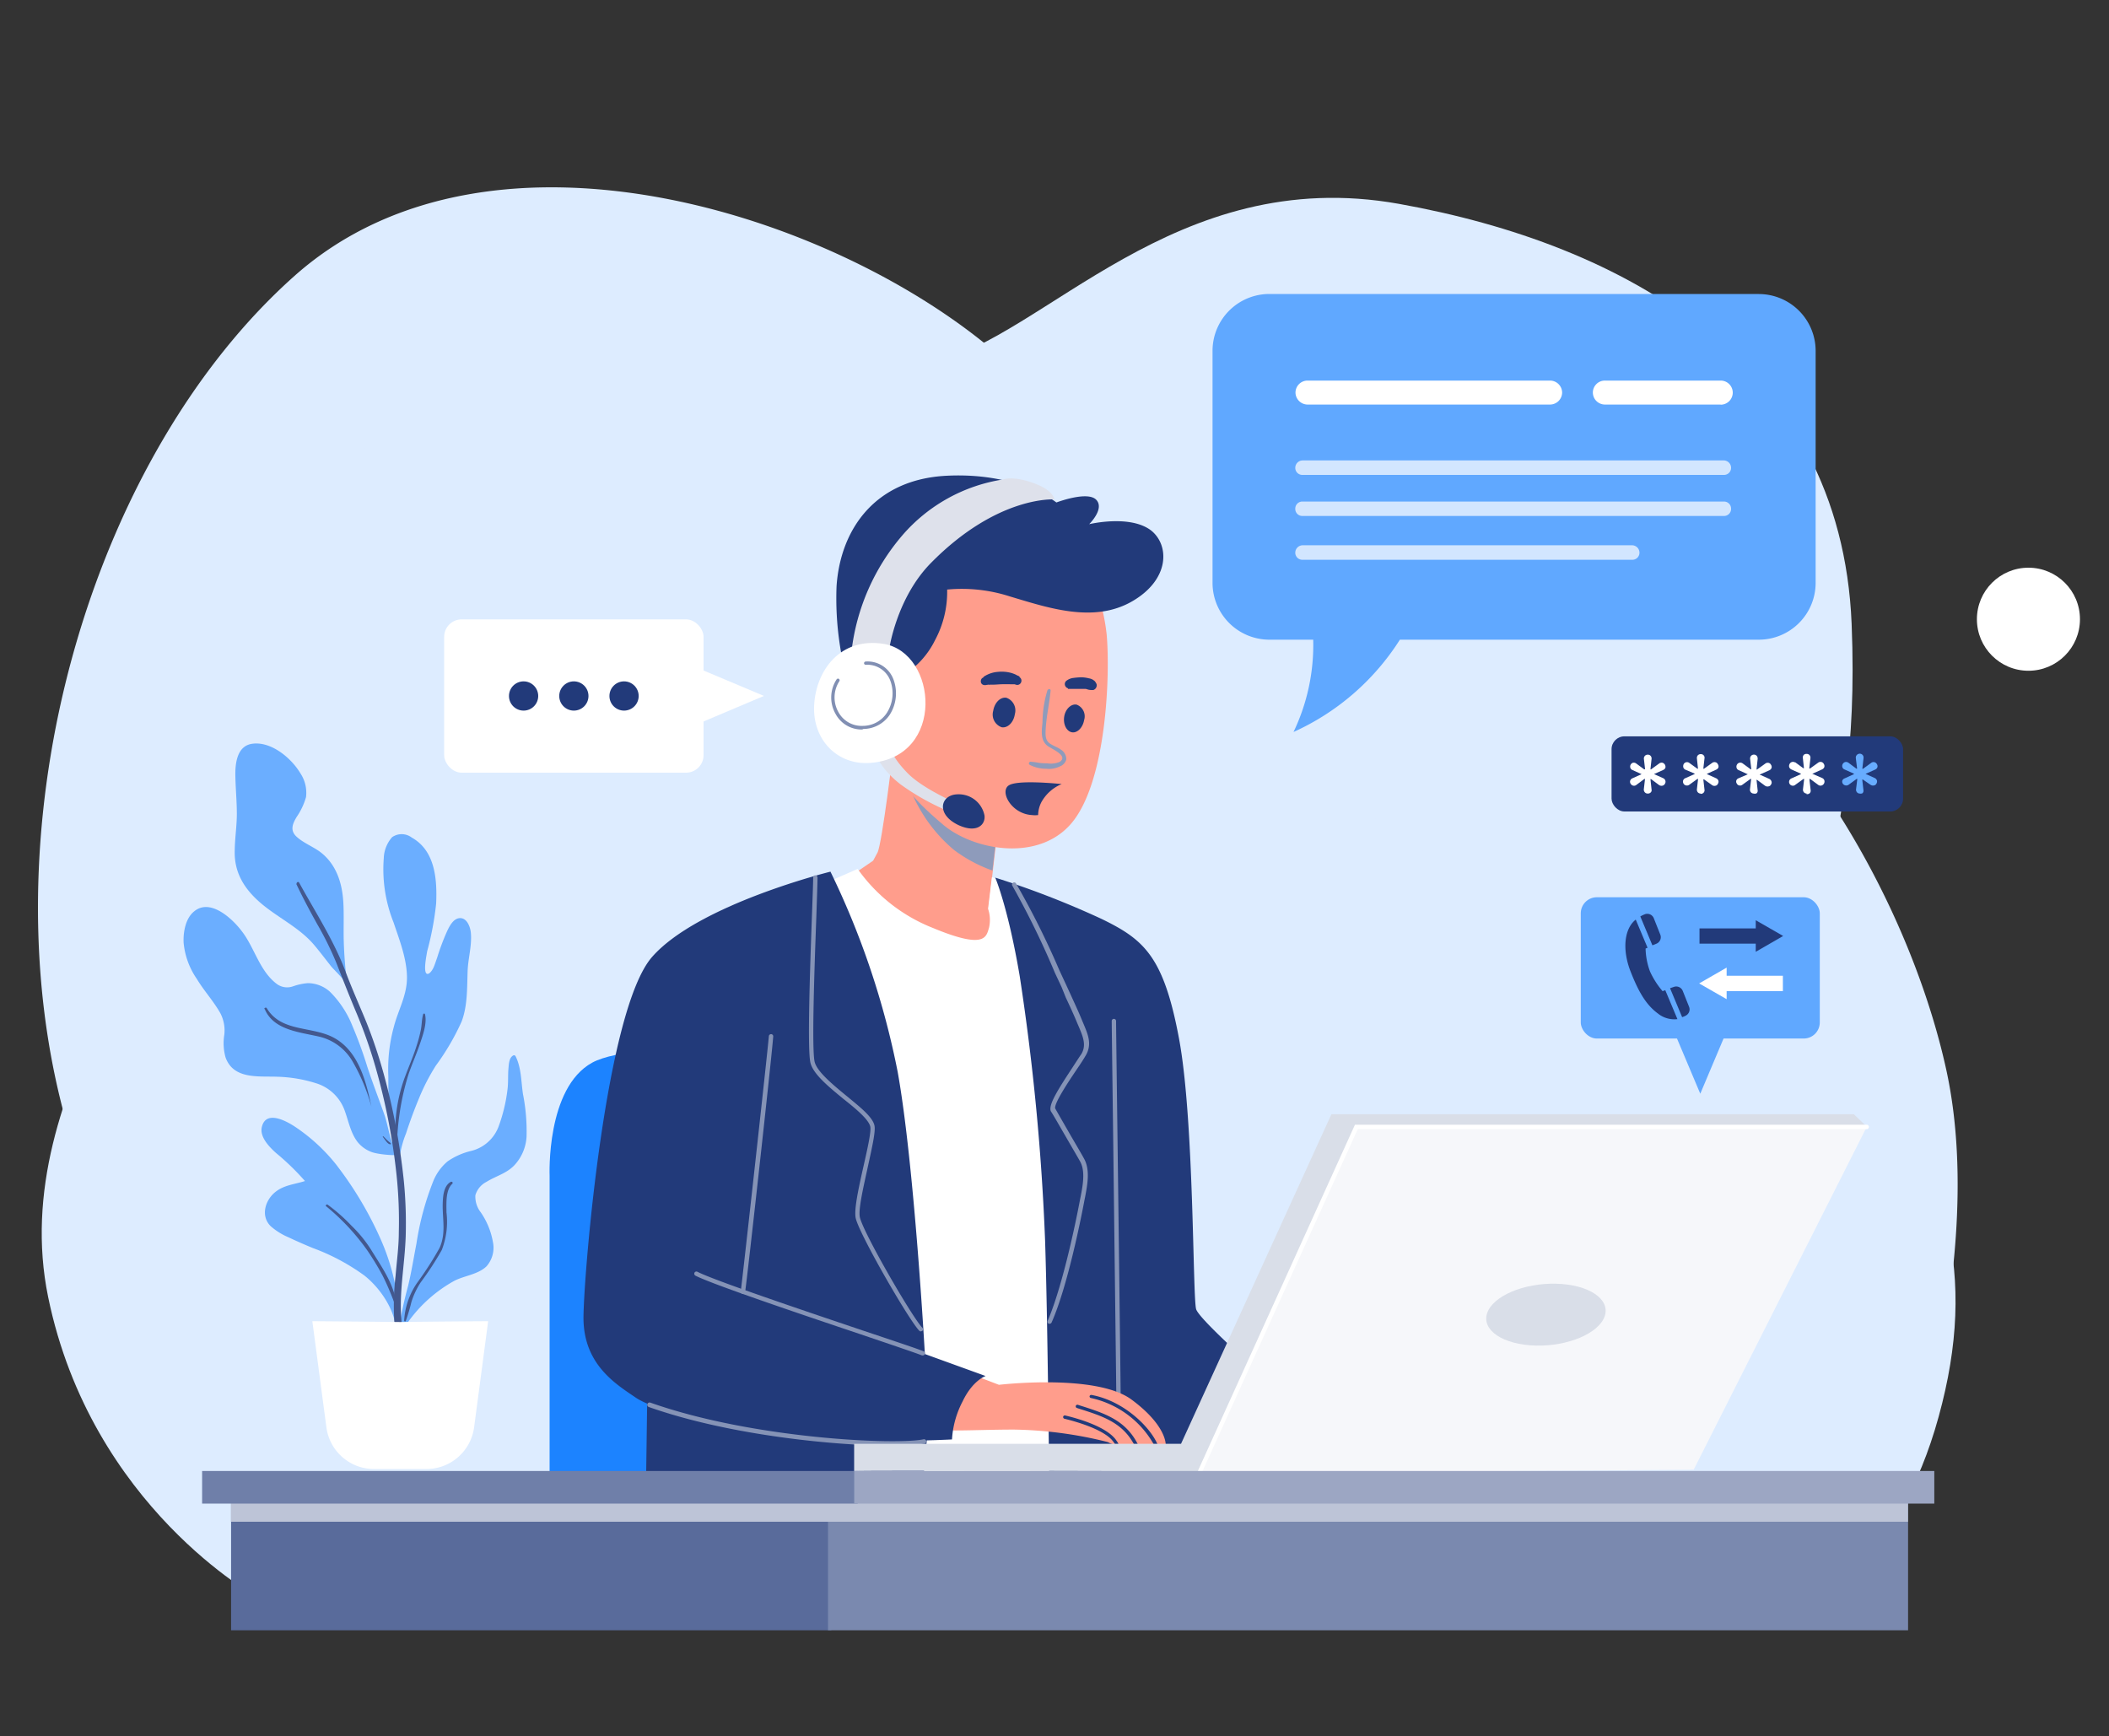 <svg id="Layer_1" data-name="Layer 1" xmlns="http://www.w3.org/2000/svg" viewBox="0 0 300 247"><rect x="0" y="0" width="300" height="247" fill="#333333" stroke="none"/><defs><style>.cls-1{fill:#fff;}.cls-2{fill:#ddecff;}.cls-3{fill:#60a8ff;}.cls-4{fill:#223a7a;}.cls-5{fill:#1c83ff;}.cls-6{fill:#ff9d8c;}.cls-7{fill:#8593b6;}.cls-8{fill:#8e9bbb;}.cls-9{fill:#dee1eb;}.cls-10{fill:#818fb3;}.cls-11{fill:#6baeff;}.cls-12{fill:#43588e;}.cls-13{fill:#f6f7fa;}.cls-14{fill:#d9dee8;}.cls-15{fill:#596b9b;}.cls-16{fill:#7a89af;}.cls-17{fill:#bdc4d7;}.cls-18{fill:#6f7fa9;}.cls-19{fill:#9ca6c3;}.cls-20{fill:#d2e6ff;}.cls-21{fill:#67acff;}</style></defs><circle id="Ellipse_97" data-name="Ellipse 97" class="cls-1" cx="288.54" cy="88.09" r="7.33"/><path id="Path_3441" data-name="Path 3441" class="cls-2" d="M52.18,221.11s-34-24.22-43.78-65.44S13.54,64.49,41.88,39.26s79.34-8.24,102,12.89l22.67,21.1a106.41,106.41,0,0,0,50,10.83c28.33-1,53.58,37.62,60.28,68s-9.28,70.58-9.28,70.58Z"/><path id="Path_3442" data-name="Path 3442" class="cls-2" d="M36.73,227.29S13,214.41,6.85,184.52,27.46,127.34,30,112.42,26.92,78.93,50.64,64.48s65.94-9.25,81.92-12.85S167.06,23.28,199,29s62.87,22.65,64.39,59.74-10.3,38.12,1.56,58.22,16.48,34,10.81,54.61-17.51,26.27-17.51,26.27Z"/><path id="Path_3443" data-name="Path 3443" class="cls-2" d="M86.21,220.59c-1.46-1.54-23.09-44.82,1-84.49s84.53-35,108.61-19.58,35.87,35.55,38.33,56.65-13.76,54.09-13.76,54.09Z"/><rect id="Rectangle_367" data-name="Rectangle 367" class="cls-3" x="224.86" y="127.64" width="34" height="20.1" rx="2.29"/><path id="Path_3444" data-name="Path 3444" class="cls-3" d="M241.86,155.59l4.4-10.43h-8.8Z"/><path id="Path_3445" data-name="Path 3445" class="cls-4" d="M241.75,134.24h8v1.16l3.9-2.25-3.9-2.24v1.16h-8Z"/><path id="Path_3446" data-name="Path 3446" class="cls-1" d="M253.61,138.81h-8v-1.16l-3.91,2.25,3.91,2.24V141h8Z"/><path id="Path_3447" data-name="Path 3447" class="cls-4" d="M236.88,140.86l-.38.14a11.71,11.71,0,0,1-1.79-2.8,10,10,0,0,1-.63-3.26l.28-.12-1.68-4a3.32,3.32,0,0,0-.81.94c-.94,1.61-.86,4.08.09,6.48s2,4.57,3.85,5.92a3.72,3.72,0,0,0,2.8.82Z"/><path id="Path_3448" data-name="Path 3448" class="cls-4" d="M238.09,140.4l-.53.18,1.72,4.12a3,3,0,0,0,.52-.22,1,1,0,0,0,.47-1.25l-.9-2.26A1,1,0,0,0,238.09,140.4Z"/><path id="Path_3449" data-name="Path 3449" class="cls-4" d="M234,130.05a5.16,5.16,0,0,0-.67.32l1.72,4.11.57-.23a1,1,0,0,0,.55-1.3l-.9-2.27A1,1,0,0,0,234,130.05Z"/><path id="Path_3450" data-name="Path 3450" class="cls-5" d="M78.18,213.64V167.27s-.52-12.5,6.06-16.1,34.24-1.67,34.24-1.67v64.1Z"/><path id="Path_3451" data-name="Path 3451" class="cls-6" d="M127.15,106.09s-1.68,14-2.33,15.2l-.62,1.15-3.21,2.2s6.19,8.76,13.79,10.16,7-3.11,7-3.11l-1.17-2.46,1.55-13.38S128.33,109.57,127.15,106.09Z"/><path id="Path_3452" data-name="Path 3452" class="cls-1" d="M117,125.8l5-2.19A23.76,23.76,0,0,0,132.68,132c7.47,3.11,7.6,1.28,8,0a4.9,4.9,0,0,0-.13-2.71l.55-4.51,3,1,10.36,83.86-26.66,1.29Z"/><path id="Path_3453" data-name="Path 3453" class="cls-4" d="M141.57,124.85s1.81,4.16,3.48,14a332.07,332.07,0,0,1,3.61,37.6c.38,11.34.62,37.23.62,37.23h33.6c.38,0,2.7-12.76,2.7-12.76s-14.66-12.59-15.42-14.64c-.52-1.37-.26-26.83-2.45-38.55s-5-14.08-11-17A127.83,127.83,0,0,0,141.57,124.85Z"/><path id="Path_3454" data-name="Path 3454" class="cls-7" d="M159.1,198.88a.3.3,0,0,1-.31-.3h0c0-.93-.17-14-.32-26.66s-.33-25.74-.33-26.67a.31.31,0,0,1,.62,0h0c0,.94.17,14,.33,26.66s.32,25.74.32,26.67A.31.31,0,0,1,159.1,198.88Z"/><path id="Path_3455" data-name="Path 3455" class="cls-4" d="M92.11,195.73l-.25,17.91H131s1.68-15.2,1-16.62S92.11,195.73,92.11,195.73Z"/><path id="Path_3456" data-name="Path 3456" class="cls-8" d="M135.69,120.9a20.41,20.41,0,0,0,5.48,2.94l.93-8s-10.35-4.74-13.87-8.28A21.62,21.62,0,0,0,135.69,120.9Z"/><path id="Path_3457" data-name="Path 3457" class="cls-6" d="M154.2,79.94a28,28,0,0,1,3.22,10.31c.51,5.66,0,20.22-4.64,26.4s-14.32,4.36-18.68.62c-4-3.42-8-7.2-9-14.67S127.27,81,136.42,78,154.2,79.94,154.2,79.94Z"/><path id="Path_3458" data-name="Path 3458" class="cls-6" d="M165.82,205.54h-1.67l-2.3-.06h-.55c-.81,0-1.5.08-2.14,0h-.71a2.84,2.84,0,0,1-.85-.33,57.9,57.9,0,0,0-13.36-1.78c-5.75,0-10.91.42-11.75-.29s-1.36-7.92,3.55-8.39L142.1,197s13.79-1.63,18.84,2.09S165.82,205.54,165.82,205.54Z"/><path id="Path_3459" data-name="Path 3459" class="cls-4" d="M159.13,205.48h-.5a4.52,4.52,0,0,0-.53-.71c-1.55-1.59-5.31-2.61-6.68-2.94a.25.25,0,0,1-.19-.28.24.24,0,0,1,.28-.19h0c2,.47,6.23,1.71,7.4,3.73C159,205.16,159.07,205.38,159.13,205.48Z"/><path id="Path_3460" data-name="Path 3460" class="cls-4" d="M161.85,205.45h-.55c-1.7-3.12-4.47-4-7.93-5.09l-.2-.07a.24.24,0,0,1-.14-.3.25.25,0,0,1,.29-.15l.2.07C157.16,201.06,160.09,202,161.85,205.45Z"/><path id="Path_3461" data-name="Path 3461" class="cls-4" d="M164.67,205.51h-.53a13.59,13.59,0,0,0-8.95-6.63.23.23,0,0,1-.2-.26h0a.24.24,0,0,1,.27-.18C159.91,199.29,163.67,203.08,164.67,205.51Z"/><path id="Path_3462" data-name="Path 3462" class="cls-4" d="M128.18,96.24A12.16,12.16,0,0,0,133,91.08a14.5,14.5,0,0,0,1.73-7.21,22.32,22.32,0,0,1,9,1c5.41,1.61,11.82,3.8,17.25.71s5.41-8,2.77-10.11c-3-2.31-8.82-.9-8.82-.9s2.25-2.19,1-3.48-5.66.39-5.66.39-5.39-4.32-15.63-3.8S119.55,75.37,119,83.36a44,44,0,0,0,2.33,16Z"/><path id="Path_3463" data-name="Path 3463" class="cls-8" d="M149,98.18a16.29,16.29,0,0,0-.71,4.6c-.11,1.18-.33,2.56.75,3.35.52.39,3,1.4,1.7,2.25a3.23,3.23,0,0,1-1.82.2,7.07,7.07,0,0,1-1.13-.06,9.77,9.77,0,0,0-1.21-.16.24.24,0,0,0-.22.25h0a.21.21,0,0,0,.11.19,5,5,0,0,0,2.36.56,3.45,3.45,0,0,0,1.95-.34,1.44,1.44,0,0,0,.9-1,1.61,1.61,0,0,0-.77-1.38c-.49-.36-1.09-.53-1.58-.88-.68-.47-.62-1.31-.58-2.07.11-1.84.53-3.64.7-5.46,0-.27-.36-.27-.47,0Z"/><path id="Path_3464" data-name="Path 3464" class="cls-4" d="M154.21,102.45c-.19,1.09-1,1.87-1.75,1.72s-1.25-1.13-1.08-2.22,1-1.86,1.77-1.71A1.78,1.78,0,0,1,154.21,102.45Z"/><path id="Path_3465" data-name="Path 3465" class="cls-4" d="M144.36,101.59c-.17,1.17-1,2-1.86,1.87a1.91,1.91,0,0,1-1.22-2.33c.19-1.16,1-2,1.87-1.87A1.91,1.91,0,0,1,144.36,101.59Z"/><path id="Path_3466" data-name="Path 3466" class="cls-4" d="M151.92,98c.61,0,1.21,0,1.82,0l.43,0h.05l.23,0,.37.11a2.52,2.52,0,0,0,.37.05l.2,0h.13a.7.7,0,0,0,.47-.82,1.26,1.26,0,0,0-.13-.26s-.06-.07-.09-.1l.08.08-.08-.11a.44.44,0,0,0-.14-.13l-.15-.11a1.5,1.5,0,0,0-.58-.21,4.57,4.57,0,0,0-1.11-.15,10,10,0,0,0-1.09.09,2,2,0,0,0-.93.35.61.61,0,0,0-.21.85h0a.59.59,0,0,0,.35.27Z"/><path id="Path_3467" data-name="Path 3467" class="cls-4" d="M145.05,96.25l-.25-.13c-.07,0-.27-.13-.12-.05l-.17-.09a4.26,4.26,0,0,0-.78-.28,5.2,5.2,0,0,0-1.8-.12,4.17,4.17,0,0,0-1.79.56,1.19,1.19,0,0,0-.23.16l-.13.17v-.06a.61.61,0,0,0-.26.53.51.51,0,0,0,.28.46.75.75,0,0,0,.62,0h-.32a.9.9,0,0,0,.46,0s.17-.05.07,0,.17,0,.2,0h.11l.29,0c.43,0,.85-.05,1.28-.06s.8,0,1.19,0h.62l.21.07a.59.59,0,0,0,.74-.4.58.58,0,0,0-.27-.69Z"/><path id="Path_3468" data-name="Path 3468" class="cls-4" d="M148.11,114.16a5.85,5.85,0,0,1,2.91-2.62c-1.08-.11-6.17-.58-7.46.15-1.45.81.26,4.1,3.24,4.26a3.64,3.64,0,0,0,.87,0A4.22,4.22,0,0,1,148.11,114.16Z"/><path id="Path_3469" data-name="Path 3469" class="cls-9" d="M124.6,107.25s.51,2,3.48,4.32a34.3,34.3,0,0,0,7.24,4l.34-1.5s-4.44-1.93-6.53-4.06-2.33-3.26-2.33-3.26Z"/><path id="Path_3470" data-name="Path 3470" class="cls-4" d="M136.17,113a3.73,3.73,0,0,1,3.87,3c.17,1.25-1,2.59-3.65,1.4C133.06,115.85,133.78,113.07,136.17,113Z"/><path id="Path_3471" data-name="Path 3471" class="cls-9" d="M126.46,92.5s1-7.4,6-12.45c9.47-9.59,17.52-9,17.52-9s-.07-1.35-3.11-2.38c-2.84-1-4.13-.47-4.13-.47a23.68,23.68,0,0,0-14.36,7.93,30.83,30.83,0,0,0-7.26,16.57Z"/><path id="Path_3472" data-name="Path 3472" class="cls-1" d="M125.73,91.6c-6.22-1-9.66,3.8-9.92,8.72s3.32,8.57,8,8.21C134.55,107.7,133.33,92.89,125.73,91.6Z"/><path id="Path_3473" data-name="Path 3473" class="cls-10" d="M122.64,103.78a4.21,4.21,0,0,1-3.81-2.27,4.71,4.71,0,0,1,.18-4.87.24.24,0,0,1,.33-.06h0a.24.24,0,0,1,.06.32,4.24,4.24,0,0,0-.16,4.36,3.76,3.76,0,0,0,3.52,2,4.08,4.08,0,0,0,3.38-1.83,5.16,5.16,0,0,0,.51-4.58,3.49,3.49,0,0,0-3.47-2.28.24.24,0,0,1-.27-.19h0a.25.25,0,0,1,.2-.27,3.92,3.92,0,0,1,4,2.59,5.66,5.66,0,0,1-.56,5,4.55,4.55,0,0,1-3.73,2Z"/><path id="Path_3474" data-name="Path 3474" class="cls-4" d="M118.13,124s-18.8,4.64-25.37,12.13S83.1,180.41,83,187.25s4.63,9.66,7.46,11.59,15.33,5.41,25.37,5.93,19.59,0,19.59,0a13.33,13.33,0,0,1,1.51-5.41c1.43-3,3.27-3.61,3.27-3.61l-8.64-3.13s-1.51-27.08-3.87-40.15A116.33,116.33,0,0,0,118.13,124Z"/><path id="Path_3475" data-name="Path 3475" class="cls-7" d="M149.31,188.32h-.13a.33.33,0,0,1-.16-.41h0c1.76-4,3.58-11.78,4.61-17.25l.09-.44c.31-1.61.69-3.62-.08-5-.4-.71-1.29-2.23-2.14-3.7s-1.72-3-2-3.4c-.46-.84,1-3.12,3-6.17.55-.84,1-1.55,1.32-2,.74-1.24.24-2.45-.32-3.79l-.22-.51c-.51-1.24-1.1-2.53-1.67-3.73L151,140.4l-.94-2A117.34,117.34,0,0,0,144,126a.31.31,0,0,1,.11-.43.3.3,0,0,1,.42.11h0a118.25,118.25,0,0,1,6.16,12.34l.93,2,.69,1.5c.56,1.24,1.15,2.49,1.67,3.78l.2.47c.58,1.4,1.18,2.79.28,4.35-.29.51-.77,1.25-1.34,2.08-1.08,1.6-3.32,4.95-3,5.52s1.06,1.86,1.94,3.39,1.76,3,2.15,3.73c.88,1.58.47,3.7.15,5.41l-.09.44c-.37,2-2.36,12.2-4.66,17.39A.33.33,0,0,1,149.31,188.32Z"/><path id="Path_3476" data-name="Path 3476" class="cls-7" d="M131,189.41a.31.31,0,0,1-.22-.09c-1.47-1.47-8.52-13.69-9.05-16-.29-1.25.44-4.46,1.13-7.54.54-2.39,1.1-4.87.93-5.53-.24-1-2-2.49-3.79-3.9-2.1-1.73-4.29-3.51-4.71-5.13-.47-1.83-.07-13.24.2-20.79.1-2.72.18-4.86.18-5.59a.31.31,0,0,1,.31-.32h0a.32.32,0,0,1,.31.32h0c0,.76-.08,2.92-.17,5.64-.26,7.06-.68,18.88-.23,20.61.38,1.4,2.57,3.2,4.5,4.79s3.73,3,4,4.23c.19.81-.34,3.11-.93,5.82-.62,2.88-1.4,6.13-1.14,7.26.52,2.25,7.46,14.25,8.89,15.7a.29.29,0,0,1,0,.42h0a.27.27,0,0,1-.23.07Z"/><path id="Path_3477" data-name="Path 3477" class="cls-7" d="M105.64,184.07h0a.31.31,0,0,1-.27-.35h0c.23-1.63,3.8-33.87,4-36.34a.32.32,0,0,1,.37-.26.31.31,0,0,1,.25.3c-.16,2.49-3.73,34.77-4,36.37A.33.33,0,0,1,105.64,184.07Z"/><path id="Path_3478" data-name="Path 3478" class="cls-7" d="M131.27,192.82a.24.24,0,0,1-.12,0c-.79-.32-4.29-1.5-8.71-3-8.94-3-21.17-7.14-23.52-8.35a.32.32,0,0,1-.13-.42.31.31,0,0,1,.42-.13c2.28,1.19,15,5.48,23.42,8.32,4.44,1.49,8,2.67,8.76,3a.31.31,0,0,1,.17.4A.31.31,0,0,1,131.27,192.82Z"/><path id="Path_3479" data-name="Path 3479" class="cls-7" d="M127,205.67c-7.87,0-23.12-1.42-34.7-5.51a.33.33,0,0,1,.2-.63h0c14.63,5.18,35.11,6.06,38.92,5.21a.32.32,0,0,1,.34.3.32.32,0,0,1-.2.32,24.06,24.06,0,0,1-4.56.31Z"/><path id="Path_3480" data-name="Path 3480" class="cls-11" d="M36.94,128.34c2.44,2.14,5.53,3.52,7.67,6,.85,1,1.6,2,2.39,3,.57.75,2.09,2,2.33,2.93.11.41.08-.15,0-.57v0c-.21-1.91-.37-3.81-.43-5.72s.05-3.81-.07-5.72c-.17-2.68-1-5.28-3.2-7-1.07-.82-2.45-1.32-3.44-2.23s-.55-1.87,0-2.8a9.67,9.67,0,0,0,1.34-2.83,5,5,0,0,0-.81-3.41c-1.28-2.14-4.11-4.53-6.79-4.19-2.24.27-2.49,2.84-2.45,4.64s.2,3.48.21,5.23-.28,3.55-.3,5.34C33.3,124.08,34.7,126.37,36.94,128.34Z"/><path id="Path_3481" data-name="Path 3481" class="cls-11" d="M59.62,156.2A29.32,29.32,0,0,1,62,151.59a34.25,34.25,0,0,0,3.66-6.26c.86-2.26.77-4.79.86-7.23.07-1.78.62-3.57.46-5.37-.07-.86-.57-2.25-1.67-2.11-.87.11-1.4,1.19-1.72,1.87a32.79,32.79,0,0,0-1.4,3.73c-.17.46-.33,1-.54,1.46-.13.27-.52.93-.89.86-.62-.16-.06-2.75,0-3.2a42.45,42.45,0,0,0,1.28-6.8c.15-3.43-.12-7.51-3.47-9.39a2.37,2.37,0,0,0-2.8-.05,4.77,4.77,0,0,0-1.18,3,20.42,20.42,0,0,0,1.4,9.14c.83,2.49,1.83,5,1.9,7.63s-1.24,4.78-1.86,7.18a22.74,22.74,0,0,0-.79,7.06c0,1.55,0,3.08.16,4.62s.23,2.84.41,4.25a6.4,6.4,0,0,0,.1.88c-.55-1.31-.74-2.79-1.18-4.13-.81-2.33-1.73-4.66-2.49-7A59.2,59.2,0,0,0,50.15,146a14.3,14.3,0,0,0-3.2-4.9,4.73,4.73,0,0,0-3.16-1.24,8.43,8.43,0,0,0-2.16.47,2.47,2.47,0,0,1-2.34-.42c-2.4-1.86-3.11-5.16-4.91-7.46-1.31-1.74-4.46-4.71-6.76-2.8-1.25,1-1.57,3-1.5,4.46A10.79,10.79,0,0,0,28,139.26c1,1.67,2.38,3.16,3.34,4.87a5.28,5.28,0,0,1,.56,3.12,7.5,7.5,0,0,0,.18,3.16c1.1,3.11,4.55,2.68,7.22,2.76a20.08,20.08,0,0,1,5.66.93,6.28,6.28,0,0,1,4.11,4c.53,1.47.82,3.11,1.82,4.39a4.64,4.64,0,0,0,1.78,1.32c1,.47,4.22.67,4.25.38a13.76,13.76,0,0,1,.83-2.93Q58.57,158.72,59.62,156.2Z"/><path id="Path_3482" data-name="Path 3482" class="cls-11" d="M74.39,155.63c-.27-1.79-.22-3.73-1.06-5.39a.25.25,0,0,0-.33-.09h0c-.62.34-.62,1.32-.68,1.92-.08,1,0,2-.14,3a23.08,23.08,0,0,1-1.25,5.17,5.58,5.58,0,0,1-3.88,3.48,9.92,9.92,0,0,0-3.39,1.5,7.23,7.23,0,0,0-2,2.74,40.48,40.48,0,0,0-2.42,8.94c-.39,2-.71,4.05-1.2,6.07a58.62,58.62,0,0,0-1.3,6,2.92,2.92,0,0,0-.14.31c-.13.3.35.46.51.22a20,20,0,0,1,7.51-7.29c1.45-.75,3.38-.9,4.59-2.07a4,4,0,0,0,.91-3.44,10.66,10.66,0,0,0-1.73-4.23,3.64,3.64,0,0,1-.77-2.43,3.1,3.1,0,0,1,1.58-1.91c1.33-.83,2.89-1.2,4-2.4a6.49,6.49,0,0,0,1.7-4A27.26,27.26,0,0,0,74.39,155.63Z"/><path id="Path_3483" data-name="Path 3483" class="cls-11" d="M48,165.9A25.78,25.78,0,0,0,42,160.31c-1.25-.83-4.16-2.44-4.75,0-.34,1.4,1,2.8,2,3.7a35.77,35.77,0,0,1,4.13,4c-1.44.47-2.94.55-4.2,1.55-1.48,1.18-2.14,3.44-.67,4.88A9.28,9.28,0,0,0,41,176c1.16.55,2.33,1.06,3.52,1.55a30.14,30.14,0,0,1,7.32,3.91c2.2,1.74,4.32,4.8,4.49,7.7,0,.28-.08,0,.08-.09.09.07.4-.07.4-.23a30.85,30.85,0,0,0-2.59-12.39A51.11,51.11,0,0,0,48,165.91Z"/><path id="Path_3484" data-name="Path 3484" class="cls-12" d="M42.12,125.69c.94,2,1.94,3.86,3,5.77a46.17,46.17,0,0,1,2.76,5.6c.94,2.41,1.87,4.78,2.88,7.17a70.35,70.35,0,0,1,2.66,7.59,90.34,90.34,0,0,1,3,15.45,62.65,62.65,0,0,1,.31,8c0,2.08-.29,4.14-.46,6.22a37.15,37.15,0,0,0-.18,6.5c.16,1.81.44,4,1.87,5.24a.32.32,0,0,0,.45,0v0a.3.3,0,0,0,.05-.35c-1.67-3.42-1.58-7.15-1.25-10.86.18-2,.43-4.08.5-6.13a62.13,62.13,0,0,0-.26-7.84,93.71,93.71,0,0,0-2.83-15.14,70.16,70.16,0,0,0-2.49-7.46c-1-2.45-2.09-4.84-3-7.3-1.7-4.47-4.29-8.42-6.58-12.59-.12-.22-.44,0-.33.19Z"/><path id="Path_3485" data-name="Path 3485" class="cls-12" d="M56.49,162.2a36.19,36.19,0,0,1,1.65-9.47c.51-1.45,1.13-2.85,1.62-4.31.4-1.19,1-2.84.7-4.11a.13.13,0,0,0-.15-.12h0a.14.14,0,0,0-.12.11c-.21.72-.18,1.52-.34,2.27a19.84,19.84,0,0,1-.57,2.14c-.46,1.5-1.1,2.94-1.65,4.42a21.86,21.86,0,0,0-1.36,9.06.11.11,0,1,0,.22,0Z"/><path id="Path_3486" data-name="Path 3486" class="cls-12" d="M37.65,143.53c1.29,3.11,5.17,3.3,8,4a7.48,7.48,0,0,1,4.57,3.59,27,27,0,0,1,2.61,6.29h0c-.79-3.73-1.92-8.23-5.77-10-3.11-1.4-7.15-.7-9.12-4-.1-.16-.4,0-.33.14Z"/><path id="Path_3487" data-name="Path 3487" class="cls-12" d="M54.44,161.71c.16.2.3.42.47.62a1.67,1.67,0,0,0,.25.28.65.65,0,0,0,.37.18.07.07,0,0,0,.07-.07h0a0,0,0,0,0,0-.05,1,1,0,0,0-.27-.24l-.28-.25c-.17-.17-.34-.36-.52-.53,0,0-.1,0-.06,0Z"/><path id="Path_3488" data-name="Path 3488" class="cls-12" d="M46.38,171.59a31.8,31.8,0,0,1,5.91,6.35,39,39,0,0,1,2.15,3.55,37.9,37.9,0,0,1,1.74,4.1c0,.11.23.11.22,0-.32-2.93-2.17-5.44-3.66-7.88A18.44,18.44,0,0,0,50,174.37a24.91,24.91,0,0,0-3.4-3c-.15-.1-.35.14-.2.27Z"/><path id="Path_3489" data-name="Path 3489" class="cls-12" d="M64.1,168.14c-1.08.62-1.11,2.3-1.13,3.38,0,2.08.46,4-.44,6a47.59,47.59,0,0,1-3.17,4.94,10.48,10.48,0,0,0-1.87,5.41c0,.11.17.17.22.07a25.56,25.56,0,0,0,.81-2.71,11.21,11.21,0,0,1,1.32-2.8,43.35,43.35,0,0,0,3-4.6,11.11,11.11,0,0,0,.67-5.37c0-1.21-.15-3.15.82-4.05.15-.14,0-.37-.22-.28Z"/><path id="Path_3490" data-name="Path 3490" class="cls-1" d="M56.93,188.07c-4.31-.06-12.5-.12-12.5-.12l2,15.1a6.83,6.83,0,0,0,6.8,5.93h7.43a6.84,6.84,0,0,0,6.78-5.93l2-15.1S61.24,188,56.93,188.07Z"/><path id="Path_3491" data-name="Path 3491" class="cls-13" d="M265.54,160.31l-24.62,48.77-71.8.52,22.15-50Z"/><path id="Path_3492" data-name="Path 3492" class="cls-14" d="M121.5,209.29v-3.9H168l21.39-46.88h74.32l1.87,1.8h-72.6l-22.22,49S121.5,209.16,121.5,209.29Z"/><path id="Path_3493" data-name="Path 3493" class="cls-14" d="M228.27,187.23c-.82,2.44-5.22,4.31-9.83,4.19s-7.71-2.17-6.9-4.61,5.21-4.31,9.83-4.19S229.08,184.79,228.27,187.23Z"/><path id="Path_3494" data-name="Path 3494" class="cls-1" d="M170.72,209.57l-.13,0a.32.32,0,0,1-.15-.41h0L192.74,160h72.84a.32.32,0,0,1,0,.63H193.14L171,209.4A.3.3,0,0,1,170.72,209.57Z"/><rect id="Rectangle_368" data-name="Rectangle 368" class="cls-15" x="32.87" y="212.99" width="85.39" height="18.93"/><rect id="Rectangle_369" data-name="Rectangle 369" class="cls-16" x="117.78" y="212.99" width="153.64" height="18.93"/><path id="Path_3495" data-name="Path 3495" class="cls-17" d="M118.26,213H32.86v3.48H271.41V213Z"/><rect id="Rectangle_370" data-name="Rectangle 370" class="cls-18" x="28.75" y="209.26" width="93.25" height="4.64"/><rect id="Rectangle_371" data-name="Rectangle 371" class="cls-19" x="121.51" y="209.26" width="153.64" height="4.64"/><rect id="Rectangle_372" data-name="Rectangle 372" class="cls-1" x="63.18" y="88.11" width="36.9" height="21.81" rx="2.49"/><path id="Path_3496" data-name="Path 3496" class="cls-1" d="M108.67,99,97.35,94.24v9.55Z"/><circle id="Ellipse_117" data-name="Ellipse 117" class="cls-4" cx="74.48" cy="99.01" r="2.08"/><circle id="Ellipse_118" data-name="Ellipse 118" class="cls-4" cx="81.63" cy="99.01" r="2.08"/><circle id="Ellipse_119" data-name="Ellipse 119" class="cls-4" cx="88.77" cy="99.01" r="2.08"/><path id="Path_3497" data-name="Path 3497" class="cls-3" d="M250.17,41.82h-69.6a8.09,8.09,0,0,0-8.09,8.09v33A8.09,8.09,0,0,0,180.57,91h6.23A28.64,28.64,0,0,1,184,104.13,34.9,34.9,0,0,0,199.13,91h51.05a8.09,8.09,0,0,0,8.09-8.08v-33a8.09,8.09,0,0,0-8.09-8.09Z"/><path id="Path_3498" data-name="Path 3498" class="cls-1" d="M220.48,57.55H186a1.73,1.73,0,0,1-1.72-1.72h0a1.72,1.72,0,0,1,1.7-1.69h34.51a1.73,1.73,0,0,1,1.72,1.71h0A1.73,1.73,0,0,1,220.48,57.55Z"/><path id="Path_3499" data-name="Path 3499" class="cls-20" d="M245.24,67.56H185.3a1,1,0,0,1-1.05-1h0a1.05,1.05,0,0,1,1.05-1.06h59.94a1.05,1.05,0,0,1,1,1.06h0A1,1,0,0,1,245.24,67.56Z"/><path id="Path_3500" data-name="Path 3500" class="cls-20" d="M245.24,73.4H185.3a1,1,0,0,1-1.05-1.05h0a1,1,0,0,1,1.05-1h59.94a1,1,0,0,1,1,1h0A1,1,0,0,1,245.24,73.4Z"/><path id="Path_3501" data-name="Path 3501" class="cls-20" d="M232.16,79.63H185.3a1,1,0,0,1-1.05-1h0a1.06,1.06,0,0,1,1.05-1.06h46.86a1.06,1.06,0,0,1,1.05,1.06h0a1,1,0,0,1-1.05,1Z"/><path id="Path_3502" data-name="Path 3502" class="cls-1" d="M244.76,57.55H228.3a1.72,1.72,0,0,1-1.72-1.72h0a1.71,1.71,0,0,1,1.72-1.69h16.46a1.72,1.72,0,0,1,1.72,1.71h0a1.72,1.72,0,0,1-1.72,1.72Z"/><rect id="Rectangle_373" data-name="Rectangle 373" class="cls-4" x="229.24" y="104.75" width="41.47" height="10.69" rx="1.83"/><path id="Path_3503" data-name="Path 3503" class="cls-1" d="M234.36,112.89a.52.52,0,0,1-.39-.18.58.58,0,0,1-.14-.43l.16-1.4v-.07h-.08l-1.14.85a.52.52,0,0,1-.43.11.56.56,0,0,1-.38-.27.5.5,0,0,1-.05-.49.56.56,0,0,1,.32-.3l1.28-.58s.05,0,.05,0,0,0-.05,0l-1.28-.58a.52.52,0,0,1-.32-.33.58.58,0,0,1,.39-.72h0a.6.6,0,0,1,.43.1l1.14.84H234s0,0,0-.08l-.16-1.4a.54.54,0,0,1,.14-.43.52.52,0,0,1,.42-.17.51.51,0,0,1,.53.5h0a.21.21,0,0,1,0,.11l-.15,1.4v.07a.08.08,0,0,0,.09,0l1.13-.82a.6.6,0,0,1,.47-.12.61.61,0,0,1,.42.75v0a.6.6,0,0,1-.32.29l-1.29.58s-.05,0-.05,0,0,0,.05,0l1.29.58a.54.54,0,0,1,.32.34.53.53,0,0,1-.06.46.5.5,0,0,1-.36.27.61.61,0,0,1-.47-.09l-1.13-.84a.07.07,0,0,0-.09,0,0,0,0,0,0,0,.07l.15,1.4a.44.44,0,0,1-.13.43A.58.58,0,0,1,234.36,112.89Z"/><path id="Path_3504" data-name="Path 3504" class="cls-1" d="M241.9,112.89a.53.53,0,0,1-.39-.18.57.57,0,0,1-.13-.43l.16-1.4v-.07h-.09l-1.14.82a.57.57,0,0,1-.79-.09.62.62,0,0,1-.12-.41.53.53,0,0,1,.37-.44l1.29-.58s0,0,0,0,0,0,0-.06l-1.3-.55a.53.53,0,0,1-.31-.33.69.69,0,0,1,.05-.47.54.54,0,0,1,.37-.27.55.55,0,0,1,.43.1l1.15.83h.08v-.07l-.15-1.4a.58.58,0,0,1,.13-.44.57.57,0,0,1,.43-.17.51.51,0,0,1,.4.17.5.5,0,0,1,.12.44l-.16,1.4v.07h.09l1.14-.82a.56.56,0,0,1,.47-.11.46.46,0,0,1,.35.27.55.55,0,0,1,.08.51.63.63,0,0,1-.33.29l-1.28.58s0,0,0,0h0a.05.05,0,0,0,0,.05l1.28.58a.59.59,0,0,1,.33.33.52.52,0,0,1-.07.47.44.44,0,0,1-.35.27.56.56,0,0,1-.47-.09l-1.15-.82h-.09s0,0,0,.07l.16,1.4a.49.49,0,0,1-.13.43.54.54,0,0,1-.42.16Z"/><path id="Path_3505" data-name="Path 3505" class="cls-1" d="M249.46,112.89a.54.54,0,0,1-.4-.18.57.57,0,0,1-.13-.43l.16-1.4v-.07a.07.07,0,0,0-.09,0l-1.14.82a.52.52,0,0,1-.43.11.47.47,0,0,1-.37-.27A.48.48,0,0,1,247,111a.54.54,0,0,1,.32-.29l1.3-.56s.06,0,.06,0,0,0-.06,0l-1.27-.58a.5.5,0,0,1-.32-.33.59.59,0,0,1,.05-.47.54.54,0,0,1,.37-.27.58.58,0,0,1,.44.1l1.13.83a.07.07,0,0,0,.09,0v-.07l-.16-1.4a.59.59,0,0,1,.14-.44.55.55,0,0,1,.42-.17.52.52,0,0,1,.51.53.2.2,0,0,1,0,.11l-.15,1.4v.07a.06.06,0,0,0,.08,0l1.14-.82a.57.57,0,0,1,.47-.12.49.49,0,0,1,.36.28.5.5,0,0,1,.06.49.59.59,0,0,1-.32.3l-1.28.57s-.06,0-.06.06,0,0,.06,0l1.28.58a.57.57,0,0,1,.32.34.49.49,0,0,1-.06.47.47.47,0,0,1-.36.26.6.6,0,0,1-.47-.08l-1.14-.84a.06.06,0,0,0-.08,0,0,0,0,0,0,0,.06l.15,1.4a.48.48,0,0,1-.13.43A.57.57,0,0,1,249.46,112.89Z"/><path id="Path_3506" data-name="Path 3506" class="cls-1" d="M257,112.89a.54.54,0,0,1-.4-.18.57.57,0,0,1-.13-.43l.16-1.4v-.07h-.09l-1.14.82a.54.54,0,1,1-.56-.9l1.28-.58s.05,0,.05-.05,0,0-.05-.06l-1.28-.57a.61.61,0,0,1-.33-.34.62.62,0,0,1,.06-.46.54.54,0,0,1,.74-.22l.07,0,1.14.84h.08v-.08l-.15-1.4a.54.54,0,0,1,.14-.43.55.55,0,0,1,.41-.13.51.51,0,0,1,.53.49.49.49,0,0,1,0,.12l-.16,1.4v.07h.1l1.14-.82a.56.56,0,0,1,.47-.11.5.5,0,0,1,.35.27.54.54,0,0,1,.06.49.62.62,0,0,1-.32.3l-1.31.59a0,0,0,0,0-.05,0h0a.05.05,0,0,0,.05.05l1.33.58a.54.54,0,0,1,.32.34.59.59,0,0,1-.42.73.54.54,0,0,1-.46-.1l-1.14-.84h-.09V111l.16,1.4a.5.5,0,0,1-.13.44.57.57,0,0,1-.47.13Z"/><path id="Path_3507" data-name="Path 3507" class="cls-21" d="M264.55,112.89a.52.52,0,0,1-.4-.18.57.57,0,0,1-.13-.43l.17-1.4v-.07a.08.08,0,0,0-.09,0l-1.16.84a.59.59,0,0,1-.8-.16.54.54,0,0,1-.07-.46.57.57,0,0,1,.33-.3l1.27-.58s.05,0,.05-.05,0,0-.05-.06l-1.27-.57a.53.53,0,0,1-.33-.34.59.59,0,0,1,.39-.72h0a.6.6,0,0,1,.47.09l1.14.85a.14.14,0,0,0,.09,0v-.08l-.17-1.4a.56.56,0,0,1,.45-.64.54.54,0,0,1,.64.44.34.34,0,0,1,0,.1.24.24,0,0,1,0,.12l-.16,1.4v.08h.09l1.14-.83a.54.54,0,0,1,.83.16.53.53,0,0,1,.06.49.6.6,0,0,1-.33.3l-1.34.6s-.05,0-.05,0,0,0,.05,0l1.28.58a.59.59,0,0,1,.33.33.56.56,0,0,1-.06.47.47.47,0,0,1-.37.27.62.62,0,0,1-.46-.09L265,110.9a.14.14,0,0,0-.09,0V111l.16,1.4a.51.51,0,0,1-.13.44A.61.61,0,0,1,264.55,112.89Z"/></svg>
